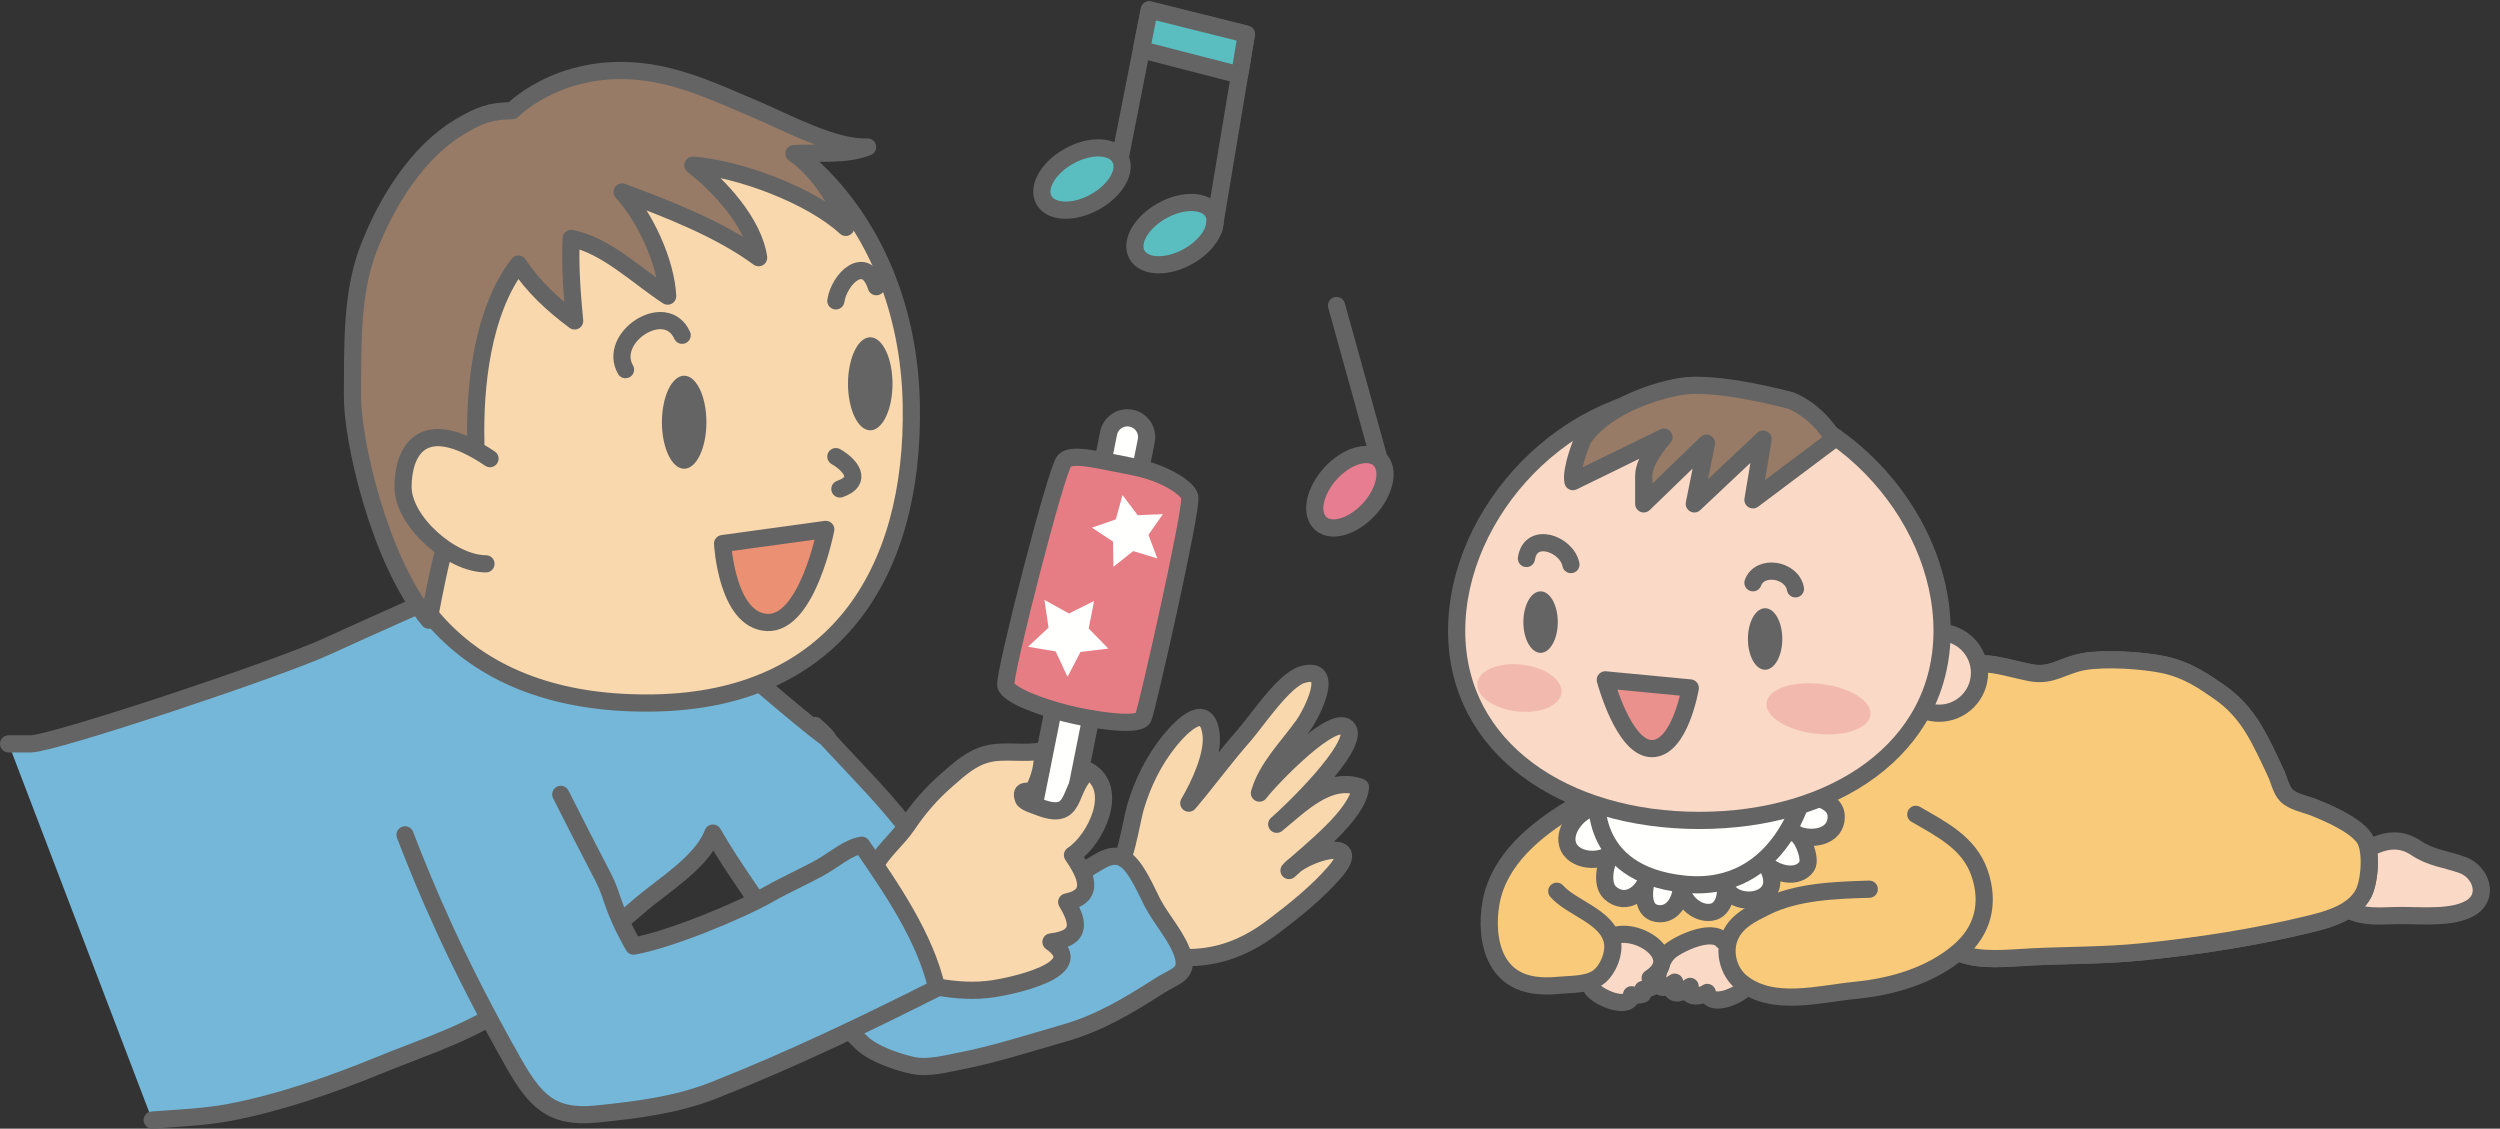 <?xml version="1.0" encoding="UTF-8"?>
<!DOCTYPE svg PUBLIC "-//W3C//DTD SVG 1.1//EN" "http://www.w3.org/Graphics/SVG/1.1/DTD/svg11.dtd">
<svg version="1.1" xmlns="http://www.w3.org/2000/svg" xmlns:xlink="http://www.w3.org/1999/xlink" x="0" y="0" width="206" height="93" viewBox="0, 0, 206, 93">
  <rect x="0" y="0" width="206" height="93" fill="#333333" stroke="none"/>
  <g id="Layer_1">
    <path d="M91.82,71.624 C92.62,71.823 93.242,67.601 93.551,66.554 C94.137,64.567 95.044,62.687 96.367,61.05 C97.419,59.751 99.467,57.738 99.794,60.517 C99.998,62.231 98.794,64.763 97.956,66.179 C99.502,64.364 100.923,62.4 102.514,60.598 C103.506,59.472 105.786,56.023 107.32,55.587 C110.135,54.784 108.098,58.771 107.394,59.759 C106.127,61.536 104.382,63.23 103.778,65.353 C104.465,64.401 110.111,58.43 111.09,60.091 C111.944,61.541 106.348,66.954 105.202,67.919 C107.102,66.38 109.466,63.894 112.099,64.862 C111.94,67.123 107.815,70.222 106.215,71.731 C107.427,70.249 112.61,68.804 109.973,71.867 C108.562,73.507 106.686,75.003 104.957,76.319 C100.959,79.364 97.531,79.336 92.811,78.204" fill="#F9D8AE"/>
    <path d="M91.82,71.624 C92.62,71.823 93.242,67.601 93.551,66.554 C94.137,64.567 95.044,62.687 96.367,61.05 C97.419,59.751 99.467,57.738 99.794,60.517 C99.998,62.231 98.794,64.763 97.956,66.179 C99.502,64.364 100.923,62.4 102.514,60.598 C103.506,59.472 105.786,56.023 107.32,55.587 C110.135,54.784 108.098,58.771 107.394,59.759 C106.127,61.536 104.382,63.23 103.778,65.353 C104.465,64.401 110.111,58.43 111.09,60.091 C111.944,61.541 106.348,66.954 105.202,67.919 C107.102,66.38 109.466,63.894 112.099,64.862 C111.94,67.123 107.815,70.222 106.215,71.731 C107.427,70.249 112.61,68.804 109.973,71.867 C108.562,73.507 106.686,75.003 104.957,76.319 C100.959,79.364 97.531,79.336 92.811,78.204" fill-opacity="0" stroke="#636463" stroke-width="1.417" stroke-linecap="round" stroke-linejoin="round"/>
    <path d="M195.278,69.853 C196.606,69.189 197.828,69.028 199.09,69.876 C200.348,70.72 201.524,70.767 202.94,71.29 C204.393,71.827 205.157,73.835 203.611,74.792 C202.156,75.692 199.603,75.437 197.941,75.437 C196.162,75.437 194.666,75.724 193.111,74.769" fill="#FAD9C6"/>
    <path d="M195.278,69.853 C196.606,69.189 197.828,69.028 199.09,69.876 C200.348,70.72 201.524,70.767 202.94,71.29 C204.393,71.827 205.157,73.835 203.611,74.792 C202.156,75.692 199.603,75.437 197.941,75.437 C196.162,75.437 194.666,75.724 193.111,74.769" fill-opacity="0" stroke="#636463" stroke-width="1.417" stroke-linecap="round" stroke-linejoin="round"/>
    <path d="M161.444,78.519 C163.124,79.245 165.536,78.94 167.375,78.851 C170.419,78.7 173.411,78.742 176.426,78.439 C181.172,77.959 185.762,77.255 190.378,76.126 C191.948,75.743 193.953,75.167 194.761,73.601 C195.265,72.62 195.486,69.979 194.782,69.017 C193.99,67.937 191.907,67.032 190.676,66.54 C189.978,66.261 188.911,66.082 188.377,65.52 C187.949,65.066 187.793,64.251 187.528,63.69 C186.243,60.988 185.321,58.716 182.861,57.019 C181.672,56.198 180.278,55.187 178.278,54.769 C176.507,54.399 173.433,54.212 171.694,54.519 C169.973,54.823 169.09,55.757 167.361,55.437 C166.112,55.205 164.528,54.687 163.278,54.687 C163.278,54.687 142.528,55.103 140.861,56.269 C139.194,57.437 132.278,64.769 131.611,65.353 C130.944,65.937 128.861,67.437 128.778,67.687 C128.694,67.937 126.611,74.353 126.694,75.437 C126.778,76.519 129.444,80.353 129.444,80.353 L144.778,81.269 L161.444,78.519" fill="#F8CA79"/>
    <path d="M161.444,78.519 C163.124,79.245 165.536,78.94 167.375,78.851 C170.419,78.7 173.411,78.742 176.426,78.439 C181.172,77.959 185.762,77.255 190.378,76.126 C191.948,75.743 193.953,75.167 194.761,73.601 C195.265,72.62 195.486,69.979 194.782,69.017 C193.99,67.937 191.907,67.032 190.676,66.54 C189.978,66.261 188.911,66.082 188.377,65.52 C187.949,65.066 187.793,64.251 187.528,63.69 C186.243,60.988 185.321,58.716 182.861,57.019 C181.672,56.198 180.278,55.187 178.278,54.769 C176.507,54.399 173.433,54.212 171.694,54.519 C169.973,54.823 169.09,55.757 167.361,55.437 C166.112,55.205 164.528,54.687 163.278,54.687 C163.278,54.687 142.528,55.103 140.861,56.269 C139.194,57.437 132.278,64.769 131.611,65.353 C130.944,65.937 128.861,67.437 128.778,67.687 C128.694,67.937 126.611,74.353 126.694,75.437 C126.778,76.519 129.444,80.353 129.444,80.353 L144.778,81.269 L161.444,78.519 z" fill-opacity="0" stroke="#636463" stroke-width="1.417" stroke-linecap="round" stroke-linejoin="round"/>
    <path d="M141.945,77.519 C141.09,76.477 138.457,77.69 137.611,78.371 C136.486,79.276 135.875,82.528 137.996,80.931 C137.616,81.101 137.575,81.532 137.942,81.753 C138.37,82.009 138.974,81.471 139.269,81.28 C138.733,82.284 140.162,82.178 140.676,81.778 C140.948,83.146 143.495,81.942 143.945,81.269" fill="#FAD9C6"/>
    <path d="M141.945,77.519 C141.09,76.477 138.457,77.69 137.611,78.371 C136.486,79.276 135.875,82.528 137.996,80.931 C137.616,81.101 137.575,81.532 137.942,81.753 C138.37,82.009 138.974,81.471 139.269,81.28 C138.733,82.284 140.162,82.178 140.676,81.778 C140.948,83.146 143.495,81.942 143.945,81.269" fill-opacity="0" stroke="#636463" stroke-width="1.417" stroke-linecap="round" stroke-linejoin="round"/>
    <path d="M133.028,77.103 C135.036,76.423 138.673,78.874 135.973,80.599 C136.125,80.843 136.111,81.065 136.095,81.338 C135.849,81.443 135.661,81.55 135.374,81.532 C135.387,81.648 135.334,81.807 135.348,81.924 C135.043,82.008 134.735,82.053 134.437,81.967 C134.321,83.366 131.485,82.147 131.111,81.353" fill="#FAD9C6"/>
    <path d="M133.028,77.103 C135.036,76.423 138.673,78.874 135.973,80.599 C136.125,80.843 136.111,81.065 136.095,81.338 C135.849,81.443 135.661,81.55 135.374,81.532 C135.387,81.648 135.334,81.807 135.348,81.924 C135.043,82.008 134.735,82.053 134.437,81.967 C134.321,83.366 131.485,82.147 131.111,81.353" fill-opacity="0" stroke="#636463" stroke-width="1.417" stroke-linecap="round" stroke-linejoin="round"/>
    <path d="M163.278,54.687 C164.528,54.687 166.112,55.205 167.361,55.437 C169.09,55.757 169.973,54.823 171.694,54.519 C173.433,54.212 176.507,54.399 178.278,54.769 C180.278,55.187 181.672,56.198 182.861,57.019 C185.321,58.716 186.243,60.988 187.528,63.69 C187.793,64.251 187.949,65.066 188.377,65.52 C188.911,66.082 189.978,66.261 190.676,66.54 C191.907,67.032 193.99,67.937 194.782,69.017 C195.486,69.979 195.265,72.62 194.761,73.601 C193.953,75.167 191.948,75.743 190.378,76.126 C185.762,77.255 181.172,77.959 176.426,78.439 C173.411,78.742 170.419,78.7 167.375,78.851 C165.536,78.94 163.124,79.245 161.444,78.519" fill="#F8CA79"/>
    <path d="M163.278,54.687 C164.528,54.687 166.112,55.205 167.361,55.437 C169.09,55.757 169.973,54.823 171.694,54.519 C173.433,54.212 176.507,54.399 178.278,54.769 C180.278,55.187 181.672,56.198 182.861,57.019 C185.321,58.716 186.243,60.988 187.528,63.69 C187.793,64.251 187.949,65.066 188.377,65.52 C188.911,66.082 189.978,66.261 190.676,66.54 C191.907,67.032 193.99,67.937 194.782,69.017 C195.486,69.979 195.265,72.62 194.761,73.601 C193.953,75.167 191.948,75.743 190.378,76.126 C185.762,77.255 181.172,77.959 176.426,78.439 C173.411,78.742 170.419,78.7 167.375,78.851 C165.536,78.94 163.124,79.245 161.444,78.519" fill-opacity="0" stroke="#636463" stroke-width="1.417" stroke-linecap="round" stroke-linejoin="round"/>
    <path d="M130.028,67.019 C129.861,66.817 129.657,66.688 129.413,66.632 C126.506,68.403 123.512,70.825 122.864,74.351 C122.584,75.868 122.644,77.726 123.378,79.103 C124.434,81.075 126.405,81.386 128.444,81.189 C129.512,81.085 130.986,81.177 131.838,80.417 C132.547,79.785 133.04,78.548 132.865,77.601 C132.486,75.526 129.493,74.829 128.278,73.437" fill="#F8CA79"/>
    <path d="M130.028,67.019 C129.861,66.817 129.657,66.688 129.413,66.632 C126.506,68.403 123.512,70.825 122.864,74.351 C122.584,75.868 122.644,77.726 123.378,79.103 C124.434,81.075 126.405,81.386 128.444,81.189 C129.512,81.085 130.986,81.177 131.838,80.417 C132.547,79.785 133.04,78.548 132.865,77.601 C132.486,75.526 129.493,74.829 128.278,73.437" fill-opacity="0" stroke="#636463" stroke-width="1.417" stroke-linecap="round" stroke-linejoin="round"/>
    <path d="M154.028,73.269 C151.209,73.355 148.032,73.45 145.445,74.748 C144.324,75.311 143.188,75.848 142.611,77.019 C141.963,78.333 142.394,80.066 143.51,80.956 C146.077,83.005 149.924,81.892 152.926,81.599 C155.913,81.306 159.098,80.394 161.445,78.374 C163.412,76.679 163.965,74.396 163.111,71.932 C162.252,69.454 160.007,68.349 157.861,67.102" fill="#F8CA79"/>
    <path d="M154.028,73.269 C151.209,73.355 148.032,73.45 145.445,74.748 C144.324,75.311 143.188,75.848 142.611,77.019 C141.963,78.333 142.394,80.066 143.51,80.956 C146.077,83.005 149.924,81.892 152.926,81.599 C155.913,81.306 159.098,80.394 161.445,78.374 C163.412,76.679 163.965,74.396 163.111,71.932 C162.252,69.454 160.007,68.349 157.861,67.102" fill-opacity="0" stroke="#636463" stroke-width="1.417" stroke-linecap="round" stroke-linejoin="round"/>
    <path d="M131.611,66.519 C130.315,66.565 128.782,68.257 129.173,69.583 C129.603,71.038 132.015,71.144 132.89,70.196 C132.274,70.981 131.865,72.849 132.69,73.583 C133.993,74.744 135.558,73.511 135.782,72.128 C135.444,73.134 135.165,75.04 136.526,75.269 C137.908,75.501 138.636,73.97 138.528,72.794 C138.453,74.023 139.703,75.358 141.011,75.167 C142.147,75.001 142.336,73.475 142.111,72.461 C141.993,75.103 147.724,74.689 145.473,71.13 C146.199,71.97 148.116,72.523 148.885,71.374 C149.282,70.782 148.474,68.675 147.765,68.601 C148.719,69.241 151.01,69.235 151.282,67.586 C151.524,66.11 149.875,65.769 148.945,65.519" fill="#FFFFFE"/>
    <path d="M131.611,66.519 C130.315,66.565 128.782,68.257 129.173,69.583 C129.603,71.038 132.015,71.144 132.89,70.196 C132.274,70.981 131.865,72.849 132.69,73.583 C133.993,74.744 135.558,73.511 135.782,72.128 C135.444,73.134 135.165,75.04 136.526,75.269 C137.908,75.501 138.636,73.97 138.528,72.794 C138.453,74.023 139.703,75.358 141.011,75.167 C142.147,75.001 142.336,73.475 142.111,72.461 C141.993,75.103 147.724,74.689 145.473,71.13 C146.199,71.97 148.116,72.523 148.885,71.374 C149.282,70.782 148.474,68.675 147.765,68.601 C148.719,69.241 151.01,69.235 151.282,67.586 C151.524,66.11 149.875,65.769 148.945,65.519" fill-opacity="0" stroke="#636463" stroke-width="1.417" stroke-linecap="round" stroke-linejoin="round"/>
    <path d="M131.611,65.353 C131.611,65.353 130.611,72.019 138.778,72.853 C146.945,73.687 148.778,64.852 148.778,64.852 L131.611,65.353" fill="#FFFFFE"/>
    <path d="M131.611,65.353 C131.611,65.353 130.611,72.019 138.778,72.853 C146.945,73.687 148.778,64.852 148.778,64.852 L131.611,65.353 z" fill-opacity="0" stroke="#636463" stroke-width="1.417" stroke-linecap="round" stroke-linejoin="round"/>
    <path d="M163.111,55.437 C163.111,57.277 161.62,58.77 159.778,58.77 C157.936,58.77 156.445,57.277 156.445,55.437 C156.445,53.595 157.936,52.103 159.778,52.103 C161.62,52.103 163.111,53.595 163.111,55.437" fill="#FAD9C6"/>
    <path d="M163.111,55.437 C163.111,57.277 161.62,58.77 159.778,58.77 C157.936,58.77 156.445,57.277 156.445,55.437 C156.445,53.595 157.936,52.103 159.778,52.103 C161.62,52.103 163.111,53.595 163.111,55.437 z" fill-opacity="0" stroke="#636463" stroke-width="1.417" stroke-linecap="round" stroke-linejoin="round"/>
    <path d="M160.028,51.978 C160.028,61.712 151.074,67.603 140.028,67.603 C128.982,67.603 120.028,61.712 120.028,51.978 C120.028,42.244 128.982,32.353 140.028,32.353 C151.074,32.353 160.028,42.244 160.028,51.978" fill="#FAD9C6"/>
    <path d="M160.028,51.978 C160.028,61.712 151.074,67.603 140.028,67.603 C128.982,67.603 120.028,61.712 120.028,51.978 C120.028,42.244 128.982,32.353 140.028,32.353 C151.074,32.353 160.028,42.244 160.028,51.978 z M125.778,46.02 C126.125,43.75 129.095,44.798 129.444,46.52 M144.444,48.02 C145.008,46.483 147.649,46.896 147.944,48.52" fill-opacity="0" stroke="#636463" stroke-width="1.417" stroke-linecap="round" stroke-linejoin="round"/>
    <path d="M132.278,56.02 L139.278,56.687 C139.278,56.687 138.445,61.687 136.111,61.687 C133.778,61.687 132.278,56.02 132.278,56.02" fill="#EA908D"/>
    <path d="M132.278,56.02 L139.278,56.687 C139.278,56.687 138.445,61.687 136.111,61.687 C133.778,61.687 132.278,56.02 132.278,56.02 z" fill-opacity="0" stroke="#636463" stroke-width="1.417" stroke-linecap="round" stroke-linejoin="round"/>
    <path d="M147.611,33.02 C147.611,33.02 141.461,31.32 138.444,31.853 C135.611,32.353 131.944,33.853 130.444,36.186 C130.357,36.32 129.407,38.668 129.611,39.686 L137.111,36.02 C137.111,36.02 135.444,37.853 135.444,39.186 C135.444,40.52 135.444,41.52 135.444,41.52 L140.611,36.52 L139.611,41.52 L145.278,36.186 L144.444,41.186 L151.111,36.186 C151.111,36.186 149.944,34.02 147.611,33.02" fill="#977B67"/>
    <path d="M147.611,33.02 C147.611,33.02 141.461,31.32 138.444,31.853 C135.611,32.353 131.944,33.853 130.444,36.186 C130.357,36.32 129.407,38.668 129.611,39.686 L137.111,36.02 C137.111,36.02 135.444,37.853 135.444,39.186 C135.444,40.52 135.444,41.52 135.444,41.52 L140.611,36.52 L139.611,41.52 L145.278,36.186 L144.444,41.186 L151.111,36.186 C151.111,36.186 149.944,34.02 147.611,33.02 z" fill-opacity="0" stroke="#636463" stroke-width="1.417" stroke-linecap="round" stroke-linejoin="round"/>
    <path d="M128.361,51.261 C128.361,52.661 127.727,53.795 126.944,53.795 C126.161,53.795 125.526,52.661 125.526,51.261 C125.526,49.861 126.161,48.727 126.944,48.727 C127.727,48.727 128.361,49.861 128.361,51.261" fill="#636463"/>
    <path d="M146.861,52.652 C146.861,54.052 146.227,55.187 145.445,55.187 C144.661,55.187 144.028,54.052 144.028,52.652 C144.028,51.253 144.661,50.118 145.445,50.118 C146.227,50.118 146.861,51.253 146.861,52.652" fill="#636463"/>
    <path d="M12.542,92.292 C14.561,92.14 16.883,92.048 18.912,91.661 C23.055,90.873 27.269,89.401 31.208,87.792 C35.093,86.204 39.145,84.98 42.55,82.422 C45.859,79.937 49.394,77.546 52.546,74.755 C54.49,73.032 57.809,71.124 58.746,68.646 C60.542,71.792 62.718,74.562 64.708,77.792 C66.627,80.907 68.398,83.444 71.042,85.958 C71.986,86.856 73.957,87.517 75.209,87.792 C76.444,88.063 78.023,87.646 79.171,87.421 C81.94,86.88 84.897,85.93 87.712,85.121 C90.61,84.289 92.998,82.853 95.496,81.249 C96.831,80.394 97.898,80.308 97.499,78.791 C97.127,77.36 95.694,75.771 94.999,74.454 C94.473,73.453 93.657,71.439 92.676,70.801 C91.445,70.001 90.231,71.349 88.874,71.995 C85.966,73.384 83.02,74.677 80.251,76.266 C78.178,72.692 75.64,69.118 72.875,65.958 C71.139,63.974 65.666,58.31 67.546,60.124 C70.747,63.216 61.492,55.449 61.708,55.458 L36.542,48.958 C36.542,48.958 30.875,51.458 26.875,53.292 C22.875,55.125 4.375,61.292 2.542,61.292 C0.708,61.292 0.708,61.292 0.708,61.292" fill="#74B7D9"/>
    <path d="M12.542,92.292 C14.561,92.14 16.883,92.048 18.912,91.661 C23.055,90.873 27.269,89.401 31.208,87.792 C35.093,86.204 39.145,84.98 42.55,82.422 C45.859,79.937 49.394,77.546 52.546,74.755 C54.49,73.032 57.809,71.124 58.746,68.646 C60.542,71.792 62.718,74.562 64.708,77.792 C66.627,80.907 68.398,83.444 71.042,85.958 C71.986,86.856 73.957,87.517 75.209,87.792 C76.444,88.063 78.023,87.646 79.171,87.421 C81.94,86.88 84.897,85.93 87.712,85.121 C90.61,84.289 92.998,82.853 95.496,81.249 C96.831,80.394 97.898,80.308 97.499,78.791 C97.127,77.36 95.694,75.771 94.999,74.454 C94.473,73.453 93.657,71.439 92.676,70.801 C91.445,70.001 90.231,71.349 88.874,71.995 C85.966,73.384 83.02,74.677 80.251,76.266 C78.178,72.692 75.64,69.118 72.875,65.958 C71.139,63.974 65.666,58.31 67.546,60.124 C70.747,63.216 61.492,55.449 61.708,55.458 L36.542,48.958 C36.542,48.958 30.875,51.458 26.875,53.292 C22.875,55.125 4.375,61.292 2.542,61.292 C0.708,61.292 0.708,61.292 0.708,61.292" fill-opacity="0" stroke="#636463" stroke-width="1.417" stroke-linecap="round" stroke-linejoin="round"/>
    <path d="M30.317,35.621 C31.049,49.685 39.01,58.194 53.924,57.924 C68.68,57.657 75.373,47.37 75.09,33.29 C74.774,17.619 63.689,7.348 51.325,7.992 C38.961,8.635 29.584,21.557 30.317,35.621" fill="#F9D8AE"/>
    <path d="M30.317,35.621 C31.049,49.685 39.01,58.194 53.924,57.924 C68.68,57.657 75.373,47.37 75.09,33.29 C74.774,17.619 63.689,7.348 51.325,7.992 C38.961,8.635 29.584,21.557 30.317,35.621 z" fill-opacity="0" stroke="#636463" stroke-width="1.417" stroke-linecap="round" stroke-linejoin="round"/>
    <path d="M55.042,6.296 C57.537,6.909 59.865,7.993 62.246,9 C64.773,10.068 68.724,12.235 71.491,12.116 C69.601,12.849 67.424,12.541 65.426,12.654 C67.213,13.835 69.231,16.709 69.69,18.737 C66.853,16.11 60.925,13.899 57.092,13.613 C59.33,15.341 62.106,18.392 62.512,21.233 C59.298,18.861 54.994,17.212 51.264,15.818 C53.173,17.921 54.871,21.58 55.016,24.399 C52.618,22.851 49.934,20.194 47.067,19.646 C46.956,21.863 47.137,24.253 47.349,26.444 C45.513,25.077 43.973,23.653 42.713,21.767 C39.735,25.649 39.098,31.804 39.208,36.459 C39.267,38.914 37.654,41.642 36.912,44.125 C36.198,46.515 35.805,48.704 35.342,51.104 C31.208,46.125 29.007,36.135 29.042,32.62 C29.081,28.627 28.908,24.249 30.375,20.459 C31.875,16.585 34.429,12.501 37.875,10.455 C39.462,9.513 40.393,9.125 42.208,9.125 C42.208,9.125 46.875,4.291 55.042,6.296" fill="#977B67"/>
    <path d="M55.042,6.296 C57.537,6.909 59.865,7.993 62.246,9 C64.773,10.068 68.724,12.235 71.491,12.116 C69.601,12.849 67.424,12.541 65.426,12.654 C67.213,13.835 69.231,16.709 69.69,18.737 C66.853,16.11 60.925,13.899 57.092,13.613 C59.33,15.341 62.106,18.392 62.512,21.233 C59.298,18.861 54.994,17.212 51.264,15.818 C53.173,17.921 54.871,21.58 55.016,24.399 C52.618,22.851 49.934,20.194 47.067,19.646 C46.956,21.863 47.137,24.253 47.349,26.444 C45.513,25.077 43.973,23.653 42.713,21.767 C39.735,25.649 39.098,31.804 39.208,36.459 C39.267,38.914 37.654,41.642 36.912,44.125 C36.198,46.515 35.805,48.704 35.342,51.104 C31.208,46.125 29.007,36.135 29.042,32.62 C29.081,28.627 28.908,24.249 30.375,20.459 C31.875,16.585 34.429,12.501 37.875,10.455 C39.462,9.513 40.393,9.125 42.208,9.125 C42.208,9.125 46.875,4.291 55.042,6.296 z" fill-opacity="0" stroke="#636463" stroke-width="1.417" stroke-linecap="round" stroke-linejoin="round"/>
    <path d="M40.375,37.792 C34.709,33.959 33.209,37.272 33.209,40.125 C33.209,42.979 37.188,46.459 40.042,46.459" fill="#F9D8AE"/>
    <path d="M40.375,37.792 C34.709,33.959 33.209,37.272 33.209,40.125 C33.209,42.979 37.188,46.459 40.042,46.459" fill-opacity="0" stroke="#636463" stroke-width="1.417" stroke-linecap="round" stroke-linejoin="round"/>
    <path d="M54.542,34.792 C54.542,36.909 55.363,38.625 56.375,38.625 C57.388,38.625 58.208,36.909 58.208,34.792 C58.208,32.675 57.388,30.959 56.375,30.959 C55.363,30.959 54.542,32.675 54.542,34.792" fill="#636463"/>
    <path d="M69.876,31.625 C69.876,33.742 70.696,35.458 71.709,35.458 C72.721,35.458 73.542,33.742 73.542,31.625 C73.542,29.508 72.721,27.792 71.709,27.792 C70.696,27.792 69.876,29.508 69.876,31.625" fill="#636463"/>
    <path d="M56.208,27.625 C54.861,24.643 50.019,27.799 51.542,30.459 M68.875,37.625 C70.081,38.306 71.141,39.631 69.208,40.292" fill-opacity="0" stroke="#636463" stroke-width="1.417" stroke-linecap="round" stroke-linejoin="round"/>
    <path d="M68.042,43.625 L59.542,44.792 C59.542,44.792 59.875,51.124 63.208,51.292 C66.542,51.458 68.042,43.625 68.042,43.625" fill="#EB9073"/>
    <path d="M68.042,43.625 L59.542,44.792 C59.542,44.792 59.875,51.124 63.208,51.292 C66.542,51.458 68.042,43.625 68.042,43.625 z M72.209,23.625 C71.318,20.849 69.143,22.982 68.875,24.792" fill-opacity="0" stroke="#636463" stroke-width="1.417" stroke-linecap="round" stroke-linejoin="round"/>
    <path d="M85.106,66.916 C84.933,67.773 85.49,68.608 86.348,68.779 C87.206,68.95 88.04,68.395 88.211,67.537 L94.452,36.322 C94.623,35.464 94.066,34.63 93.21,34.459 C92.352,34.287 91.518,34.843 91.345,35.701 L85.106,66.916" fill="#FFFFFE"/>
    <path d="M85.106,66.916 C84.933,67.773 85.49,68.608 86.348,68.779 C87.206,68.95 88.04,68.395 88.211,67.537 L94.452,36.322 C94.623,35.464 94.066,34.63 93.21,34.459 C92.352,34.287 91.518,34.843 91.345,35.701 L85.106,66.916 z" fill-opacity="0" stroke="#636463" stroke-width="1.417" stroke-linecap="round" stroke-linejoin="round"/>
    <path d="M98.041,40.959 C97.948,40.298 96.04,38.959 93.374,38.459 C90.71,37.959 88.374,37.292 87.71,37.959 C87.041,38.625 82.708,55.626 82.875,56.458 C83.042,57.292 85.874,58.292 87.874,58.792 C89.874,59.292 93.874,59.958 94.21,59.125 C94.541,58.292 98.21,42.126 98.041,40.959" fill="#E77D84"/>
    <path d="M98.041,40.959 C97.948,40.298 96.04,38.959 93.374,38.459 C90.71,37.959 88.374,37.292 87.71,37.959 C87.041,38.625 82.708,55.626 82.875,56.458 C83.042,57.292 85.874,58.292 87.874,58.792 C89.874,59.292 93.874,59.958 94.21,59.125 C94.541,58.292 98.21,42.126 98.041,40.959 z" fill-opacity="0" stroke="#636463" stroke-width="1.417" stroke-linecap="round" stroke-linejoin="round"/>
    <path d="M91.748,46.704 L93.373,45.409 L95.364,46.015 L94.633,44.067 L95.824,42.363 L93.748,42.455 L92.495,40.795 L91.94,42.799 L89.974,43.479 L91.71,44.625 L91.748,46.704" fill="#FFFFFE"/>
    <path d="M84.71,53.292 L86.987,53.677 L87.962,55.772 L89.033,53.723 L91.327,53.442 L89.71,51.792 L90.15,49.523 L88.081,50.552 L86.061,49.431 L86.4,51.717 L84.71,53.292" fill="#FFFFFE"/>
    <path d="M72.042,71.458 C72.642,70.213 73.957,69.177 74.754,67.995 C75.705,66.585 76.727,65.394 78.038,64.255 C79.105,63.327 80.034,62.464 81.376,62.126 C82.813,61.764 84.473,62.183 85.886,61.855 C85.965,63.003 85.683,64.065 85.216,64.966 C84.956,65.468 83.962,64.802 84.331,65.837 C84.429,66.117 85.261,66.36 85.533,66.468 C88.869,67.798 87.874,64.958 89.71,63.529 C92.249,65.015 90.349,69.136 88.374,70.458 C89.419,71.999 90.371,73.815 87.897,74.325 C88.731,75.747 89.374,77.292 86.6,77.617 C89.949,79.952 83.092,81.284 81.875,81.468 C78.647,81.954 76.043,80.968 73.071,80.597 C71.88,78.708 71.842,76.638 71.542,74.458" fill="#F9D8AE"/>
    <path d="M72.042,71.458 C72.642,70.213 73.957,69.177 74.754,67.995 C75.705,66.585 76.727,65.394 78.038,64.255 C79.105,63.327 80.034,62.464 81.376,62.126 C82.813,61.764 84.473,62.183 85.886,61.855 C85.965,63.003 85.683,64.065 85.216,64.966 C84.956,65.468 83.962,64.802 84.331,65.837 C84.429,66.117 85.261,66.36 85.533,66.468 C88.869,67.798 87.874,64.958 89.71,63.529 C92.249,65.015 90.349,69.136 88.374,70.458 C89.419,71.999 90.371,73.815 87.897,74.325 C88.731,75.747 89.374,77.292 86.6,77.617 C89.949,79.952 83.092,81.284 81.875,81.468 C78.647,81.954 76.043,80.968 73.071,80.597 C71.88,78.708 71.842,76.638 71.542,74.458" fill-opacity="0" stroke="#636463" stroke-width="1.417" stroke-linecap="round" stroke-linejoin="round"/>
    <path d="M46.208,65.458 C47.042,67.125 48.798,70.56 49.708,72.292 C50.548,73.889 50.338,74.651 52.208,77.958 C55.09,77.454 60.818,75.118 63.375,73.667 C64.816,72.849 66.294,72.217 67.708,71.417 C68.774,70.814 69.853,69.834 71.005,69.646 C73.403,73.122 76.252,77.245 77.187,81.425 C71.198,84.446 65.129,87.343 58.838,89.833 C55.728,91.063 52.505,91.45 49.209,91.792 C45.414,92.185 44.081,90.704 42.241,87.45 C37.568,79.184 35.042,73.125 33.375,68.792" fill="#74B7D9"/>
    <path d="M46.208,65.458 C47.042,67.125 48.798,70.56 49.708,72.292 C50.548,73.889 50.338,74.651 52.208,77.958 C55.09,77.454 60.818,75.118 63.375,73.667 C64.816,72.849 66.294,72.217 67.708,71.417 C68.774,70.814 69.853,69.834 71.005,69.646 C73.403,73.122 76.252,77.245 77.187,81.425 C71.198,84.446 65.129,87.343 58.838,89.833 C55.728,91.063 52.505,91.45 49.209,91.792 C45.414,92.185 44.081,90.704 42.241,87.45 C37.568,79.184 35.042,73.125 33.375,68.792" fill-opacity="0" stroke="#636463" stroke-width="1.417" stroke-linecap="round" stroke-linejoin="round"/>
    <path d="M154.124,58.907 C153.991,60.039 151.966,60.733 149.602,60.458 C147.235,60.183 145.423,59.042 145.557,57.91 C145.687,56.779 147.711,56.085 150.078,56.36 C152.444,56.636 154.253,57.776 154.124,58.907" fill="#F2BAAF"/>
    <path d="M128.667,57.098 C128.543,58.161 126.891,58.842 124.978,58.618 C123.065,58.394 121.614,57.351 121.739,56.287 C121.861,55.225 123.512,54.544 125.426,54.768 C127.34,54.991 128.791,56.035 128.667,57.098" fill="#F2BAAF"/>
    <path d="M92.295,13.023 C92.873,14.071 91.935,15.695 90.202,16.649 C88.467,17.605 86.594,17.528 86.017,16.48 C85.439,15.432 86.377,13.809 88.112,12.854 C89.844,11.898 91.717,11.975 92.295,13.023" fill="#5ABEC1"/>
    <path d="M92.295,13.023 C92.873,14.071 91.935,15.695 90.202,16.649 C88.467,17.605 86.594,17.528 86.017,16.48 C85.439,15.432 86.377,13.809 88.112,12.854 C89.844,11.898 91.717,11.975 92.295,13.023 z" fill-opacity="0" stroke="#636463" stroke-width="1.417" stroke-linecap="round" stroke-linejoin="round"/>
    <path d="M99.961,17.523 C100.54,18.571 99.602,20.195 97.868,21.149 C96.133,22.105 94.261,22.028 93.684,20.981 C93.106,19.932 94.044,18.309 95.778,17.354 C97.51,16.398 99.383,16.475 99.961,17.523" fill="#5ABEC1"/>
    <path d="M99.961,17.523 C100.54,18.571 99.602,20.195 97.868,21.149 C96.133,22.105 94.261,22.028 93.684,20.981 C93.106,19.932 94.044,18.309 95.778,17.354 C97.51,16.398 99.383,16.475 99.961,17.523 z" fill-opacity="0" stroke="#636463" stroke-width="1.417" stroke-linecap="round" stroke-linejoin="round"/>
    <path d="M113.641,37.827 C114.528,38.631 114.167,40.471 112.836,41.936 C111.504,43.401 109.709,43.936 108.823,43.131 C107.936,42.326 108.297,40.487 109.629,39.022 C110.958,37.557 112.756,37.022 113.641,37.827" fill="#E77D90"/>
    <g>
      <path d="M113.641,37.827 C114.528,38.631 114.167,40.471 112.836,41.936 C111.504,43.401 109.709,43.936 108.823,43.131 C107.936,42.326 108.297,40.487 109.629,39.022 C110.958,37.557 112.756,37.022 113.641,37.827 z M113.641,37.827 L110.131,25.177 M92.295,13.023 L94.702,0.816 L102.702,2.816 L100.035,18.816" fill-opacity="0" stroke="#636463" stroke-width="1.417" stroke-linecap="round" stroke-linejoin="round"/>
      <path d="M94.055,4.095 L102.141,6.179 L102.702,2.816 L94.702,0.816 L94.055,4.095" fill="#5ABEC1"/>
      <path d="M94.055,4.095 L102.141,6.179 L102.702,2.816 L94.702,0.816 L94.055,4.095 z" fill-opacity="0" stroke="#636463" stroke-width="1.417" stroke-linecap="round" stroke-linejoin="round"/>
    </g>
  </g>
</svg>
